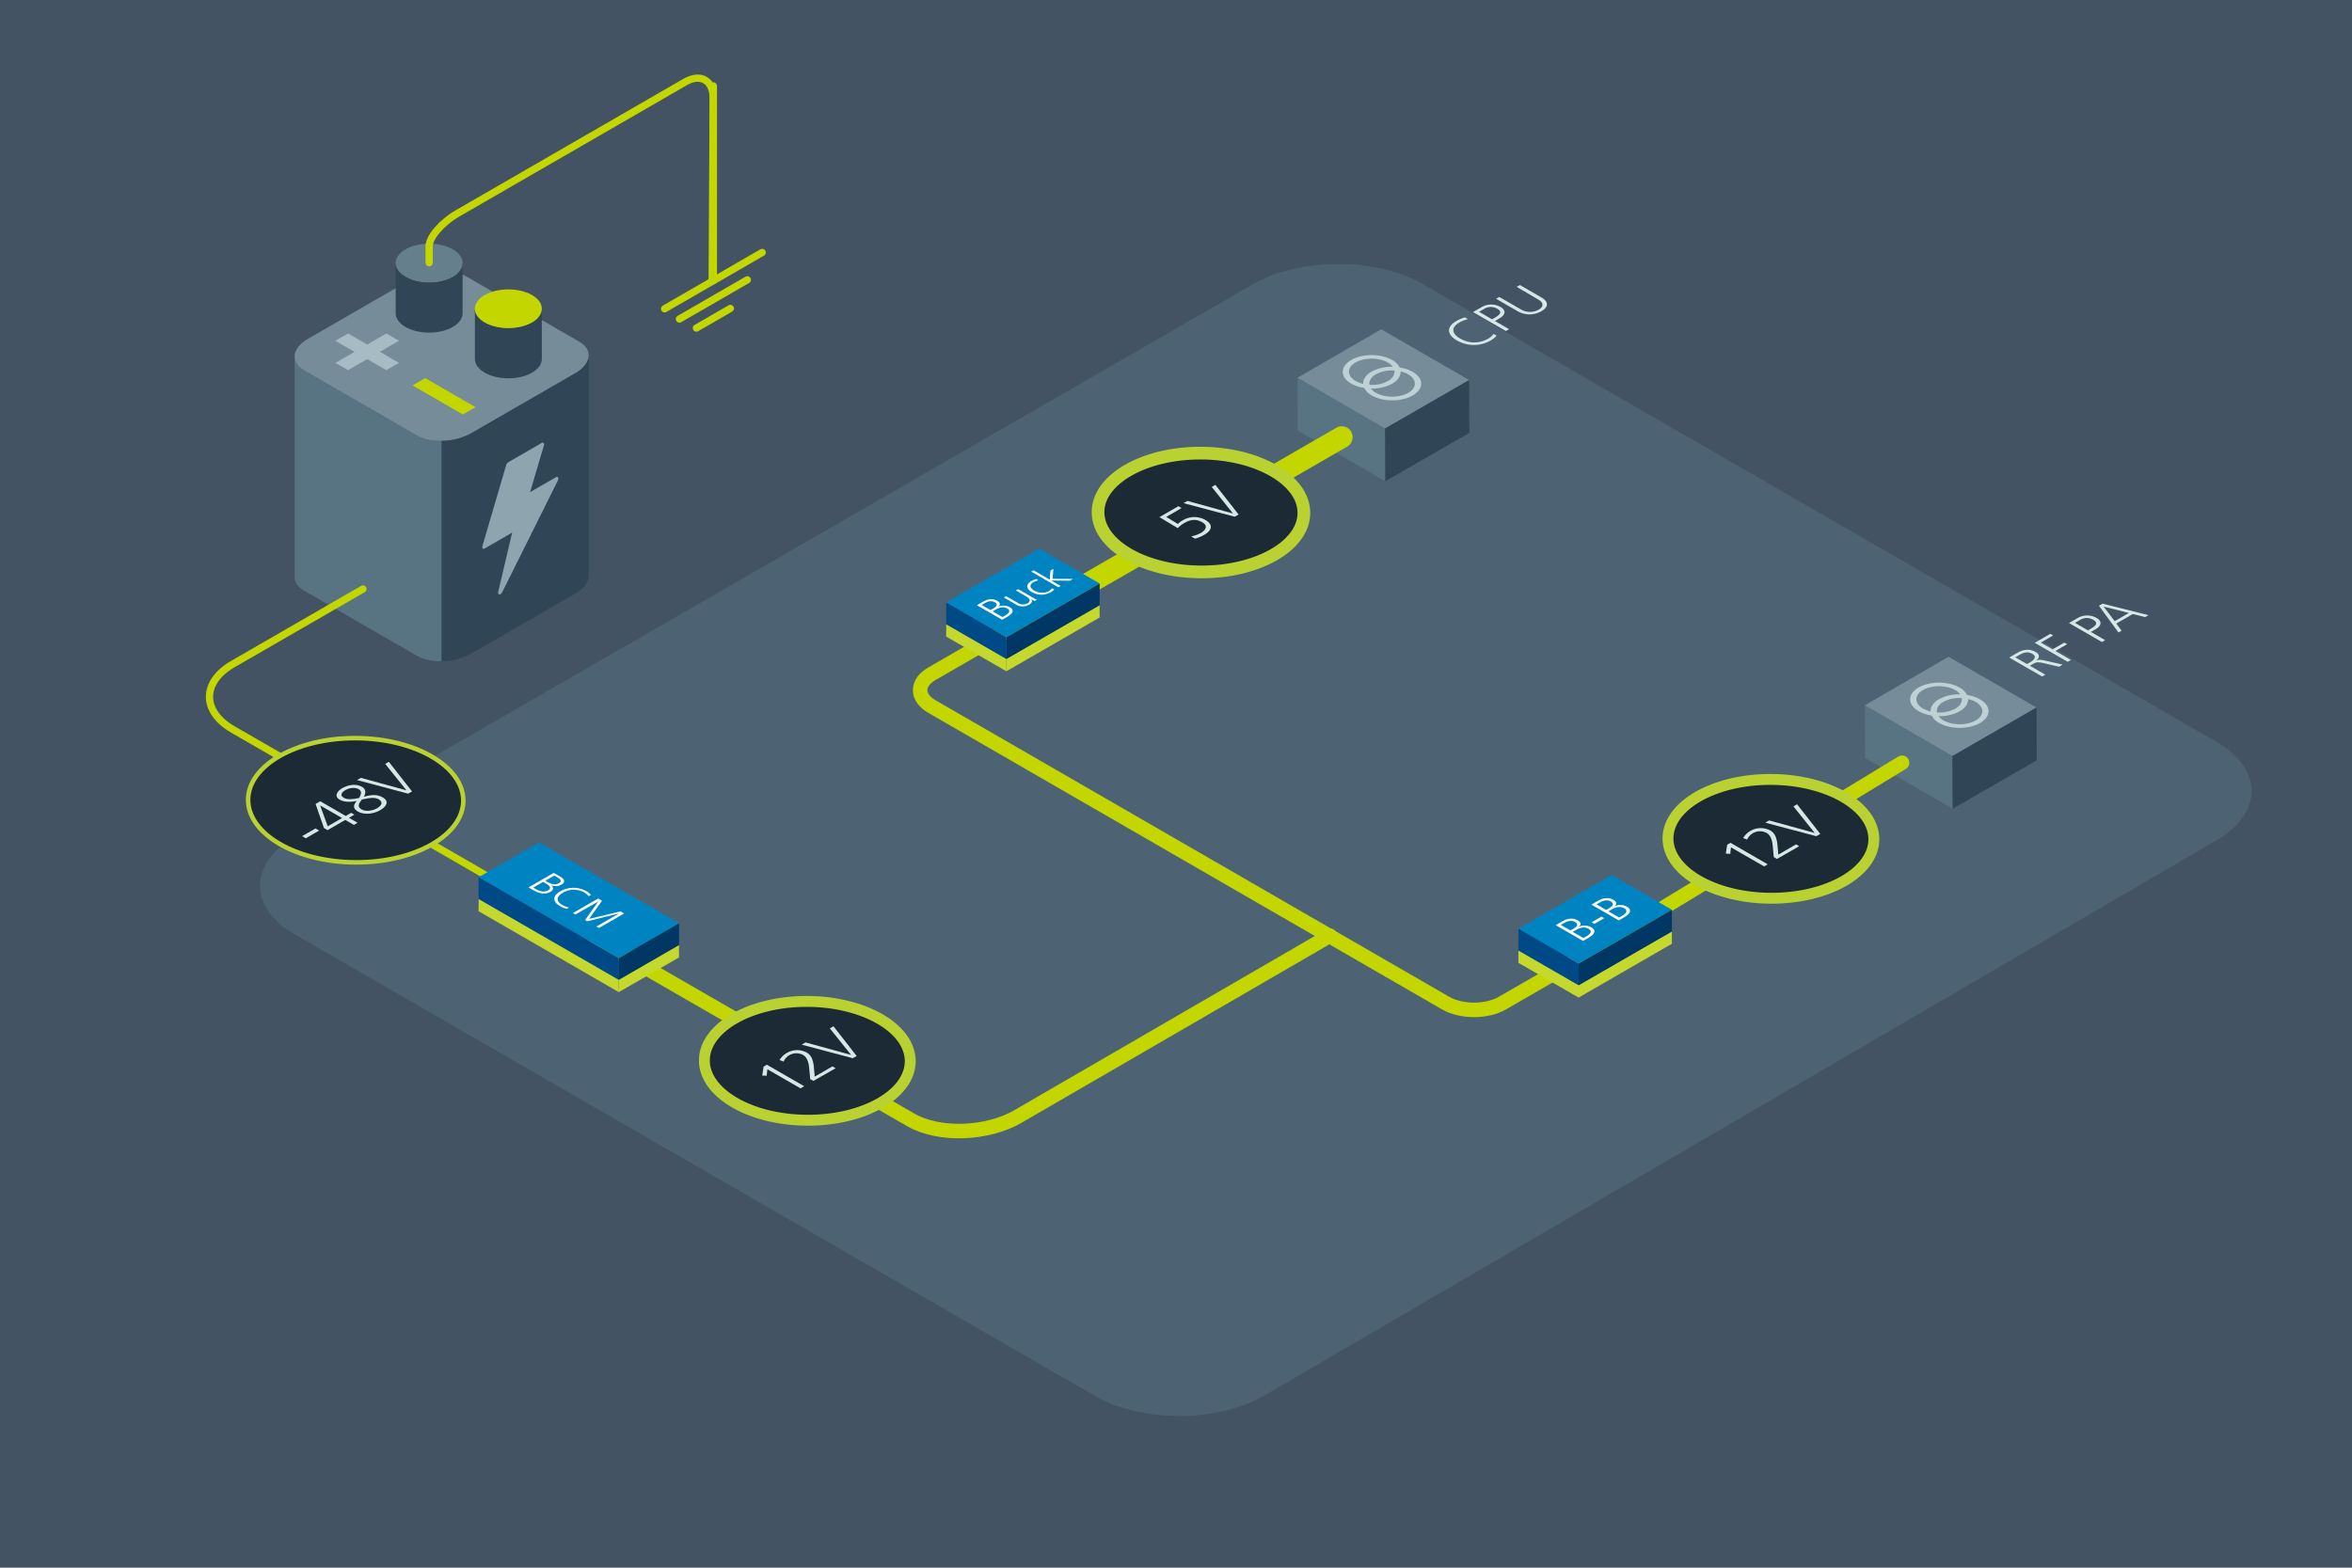<svg id="Layer_1" data-name="Layer 1" xmlns="http://www.w3.org/2000/svg" viewBox="0 0 1296 864"><defs><style>.cls-1{fill:#435363;}.cls-2{fill:#4d6373;}.cls-15,.cls-16,.cls-3,.cls-8{fill:none;}.cls-4{fill:#587382;}.cls-5{fill:#768d99;}.cls-6{fill:#304657;}.cls-7{fill:#8ea4ae;}.cls-15,.cls-16,.cls-8{stroke:#c4d600;stroke-miterlimit:10;}.cls-15,.cls-16,.cls-22,.cls-23,.cls-8,.cls-9{stroke-linecap:round;}.cls-8{stroke-width:4px;}.cls-22,.cls-23,.cls-9{fill:#1c2a36;stroke:#b9d232;stroke-linejoin:round;}.cls-9{stroke-width:2.5px;}.cls-10{fill:#d6e7e7;}.cls-11{fill:#c4d600;}.cls-12{fill:#667f8d;}.cls-13{fill:#a6bbc3;}.cls-14{fill:#bed1d5;}.cls-15{stroke-width:8px;}.cls-16{stroke-width:12px;}.cls-17{fill:#0083c1;}.cls-18{fill:#003764;}.cls-19{fill:#004987;}.cls-20{fill:#c4d82e;}.cls-21{fill:#fff;}.cls-22{stroke-width:6px;}.cls-23{stroke-width:7px;}</style></defs><rect class="cls-1" width="1296" height="864"/><path class="cls-2" d="M696.73,769.07c-25.66,15-67.7,15.06-93.42.22L162.58,515.05c-25.73-14.84-25.73-39.12,0-54L690.49,156.61c25.73-14.84,67.83-14.84,93.55,0l437.29,252.26c25.72,14.84,25.78,39.23.13,54.19Z"/><path class="cls-3" d="M229.71,361.42,167.49,325.5c-7.66-4.43-6.69-12.22,2.15-17.33L227,275.06c8.85-5.1,22.35-5.66,30-1.24l62.22,35.92c7.66,4.42,6.69,12.22-2.15,17.33l-57.35,33.11C250.87,365.28,237.37,365.84,229.71,361.42Z"/><path class="cls-4" d="M229.71,240l-62.22-35.92c-3.58-2.07-5.27-4.87-5.16-7.79h0V317.62h0c-.15,2.95,1.55,5.79,5.16,7.88l62.22,35.92c3.61,2.09,8.53,3.06,13.65,3V243C238.24,243.07,233.32,242.09,229.71,240Z"/><path class="cls-5" d="M229.71,240l-62.22-35.92c-7.66-4.42-6.69-12.22,2.15-17.32L227,153.65c8.85-5.11,22.35-5.67,30-1.25l62.22,35.93c7.66,4.42,6.69,12.21-2.15,17.32l-57.35,33.11C250.87,243.87,237.37,244.43,229.71,240Z"/><path class="cls-6" d="M324.38,196.2c-.17,3.31-2.64,6.75-7.31,9.45l-57.35,33.11A34.74,34.74,0,0,1,243.36,243V364.4a34.86,34.86,0,0,0,16.36-4.22l57.35-33.11c4.67-2.7,7.14-6.15,7.31-9.45h0V196.2Z"/><path class="cls-7" d="M306.35,263l-14.25,8.22,7.6-25.73c.35-1.19-.28-1.91-1.21-1.37l-18.38,10.61a2.87,2.87,0,0,0-1.21,1.64l-13.07,44.56c-.35,1.19.29,1.9,1.22,1.36l15.15-8.74-7.68,32.66c-.43,1.83,1.37,1.89,2.27.07l30.59-61.43C308.06,263.46,307.45,262.35,306.35,263Z"/><path class="cls-3" d="M229.22,264.74,215,256.51l7.59-17a2.62,2.62,0,0,0-1.21-2.77L203,226.17c-.53-.31-1-.22-1.21.23L188.7,255.88a2.62,2.62,0,0,0,1.21,2.77l15.16,8.76-7.69,23.78c-.43,1.34,1.37,3.48,2.28,2.7l30.58-26.11C230.93,267.19,230.32,265.38,229.22,264.74Z"/><path class="cls-8" d="M200,324.62,128.29,366c-17.14,9.91-17.13,26.11,0,36L319.8,512.48"/><ellipse class="cls-9" cx="195.99" cy="441.02" rx="34.23" ry="59.29" transform="translate(-246.07 634.64) rotate(-89.69)"/><path class="cls-10" d="M168.49,462l-2-1.18,7.35-4.24,2,1.18Z"/><path class="cls-10" d="M195,454.63l-4.75-2.74-9.74,5.63-2-1.16-4.62-13.28,2.57-1.48,14.05,8.11,3-1.74,1.77,1-3,1.74,4.74,2.73Zm-18.52-10.69-.06,0,4.17,11.46,7.9-4.56Z"/><path class="cls-10" d="M210.81,439.43c3.86,2.23,2.23,5-1.31,7.08-3.25,1.88-8.49,2.94-12.26.76-2.59-1.49-2.9-3.19-.71-5.85-3.93.81-7,.63-9.34-.69-3.47-2-1.11-4.9,1.35-6.32,3.1-1.79,7.5-2.73,10.91-.76,2,1.14,2.37,3,1.09,5.46C205.37,437.75,208.19,437.92,210.81,439.43Zm-13.2-4.51c-2.12-1.22-5.32-.64-7.33.53s-3.16,2.91-.89,4.22c1.91,1.1,4.7.92,8.48.13C199.33,437.36,199.23,435.85,197.61,434.92Zm1.76,5.75-.78,1.1c-1.28,1.76-1.37,3.16.64,4.32,2.38,1.38,6.22.72,8.5-.6,2.64-1.52,3.54-3.46.89-5-2.33-1.35-5.64-.56-8.16-.05Z"/><path class="cls-10" d="M224.88,437.4l-28.16-7.48,2.14-1.23,25.1,6.89L212.26,421l2-1.14,12.8,16.34Z"/><path class="cls-6" d="M280.11,180.79c-10.18,0-18.44-4.77-18.44-10.65v27.72c0,5.89,8.26,10.65,18.44,10.65s18.45-4.76,18.45-10.65V170.14C298.56,176,290.3,180.79,280.11,180.79Z"/><path class="cls-11" d="M280.11,180.79c-10.18,0-18.44-4.77-18.44-10.65s8.26-10.65,18.44-10.65,18.45,4.76,18.45,10.65S290.3,180.79,280.11,180.79Z"/><path class="cls-6" d="M236.47,155.59c-10.19,0-18.45-4.77-18.45-10.65v27.72c0,5.89,8.26,10.65,18.45,10.65s18.44-4.76,18.44-10.65V144.94C254.91,150.82,246.65,155.59,236.47,155.59Z"/><path class="cls-12" d="M236.47,155.59c-10.19,0-18.45-4.77-18.45-10.65s8.26-10.65,18.45-10.65,18.44,4.76,18.44,10.65S246.65,155.59,236.47,155.59Z"/><path class="cls-13" d="M184.8,200l10.53-6.08L184.8,187.8l7-4,10.54,6.08,10.53-6.08,7,4-10.53,6.08L219.83,200l-7,4-10.53-6.08L191.78,204Z"/><path class="cls-11" d="M227.32,212.41l7-4,27.72,16-7,4Z"/><polygon class="cls-4" points="715.03 237.26 763.33 265.22 763.2 236.18 714.96 208.18 715.03 237.26"/><polygon class="cls-5" points="761.08 181.48 714.96 208.18 763.2 236.18 809.52 209.45 761.08 181.48"/><polygon class="cls-6" points="809.66 238.55 763.33 265.22 763.2 236.18 809.52 209.45 809.66 238.55"/><path class="cls-14" d="M767.13,198.43c-6.26-3.61-16.37-3.63-22.59,0s-6.19,9.43.07,13a20.65,20.65,0,0,0,7.12,2.39,9.79,9.79,0,0,0,4.13,4.11c6.26,3.61,16.37,3.63,22.59,0s6.19-9.43-.07-13a20.72,20.72,0,0,0-7.12-2.39A9.79,9.79,0,0,0,767.13,198.43ZM747,210c-4.9-2.84-4.93-7.43-.06-10.24s12.83-2.8,17.74,0a8.43,8.43,0,0,1,2.75,2.39,23,23,0,0,0-11.67,2.67c-3.21,1.85-4.74,4.3-4.63,6.74A15.69,15.69,0,0,1,747,210Zm21.3-5.81c.38,2.09-.81,4.25-3.57,5.84a18.66,18.66,0,0,1-10.11,2.06c-.37-2.09.82-4.25,3.57-5.84A18.69,18.69,0,0,1,768.33,204.23Zm7.63,2.09c4.9,2.84,4.93,7.43,0,10.24s-12.83,2.8-17.73,0a8.53,8.53,0,0,1-2.75-2.38,23.25,23.25,0,0,0,11.67-2.67c3.21-1.86,4.74-4.31,4.62-6.74A15.28,15.28,0,0,1,776,206.32Z"/><polygon class="cls-4" points="1027.67 417.76 1075.97 445.72 1075.83 416.68 1027.59 388.68 1027.67 417.76"/><polygon class="cls-5" points="1073.72 361.98 1027.59 388.68 1075.83 416.68 1122.16 389.95 1073.72 361.98"/><polygon class="cls-6" points="1122.3 419.05 1075.97 445.72 1075.83 416.68 1122.16 389.95 1122.3 419.05"/><path class="cls-14" d="M1079.77,378.93c-6.26-3.61-16.38-3.63-22.6,0s-6.18,9.43.07,13a20.72,20.72,0,0,0,7.12,2.39,9.85,9.85,0,0,0,4.13,4.11c6.26,3.61,16.38,3.63,22.6,0s6.18-9.43-.08-13a20.59,20.59,0,0,0-7.11-2.39A9.91,9.91,0,0,0,1079.77,378.93Zm-20.1,11.61c-4.91-2.84-4.93-7.43-.06-10.24s12.83-2.8,17.73,0a8.58,8.58,0,0,1,2.76,2.39,23.08,23.08,0,0,0-11.68,2.67c-3.21,1.85-4.74,4.3-4.62,6.74A15.56,15.56,0,0,1,1059.67,390.54Zm21.3-5.81c.37,2.09-.82,4.25-3.57,5.84a18.68,18.68,0,0,1-10.11,2.06c-.37-2.09.81-4.25,3.57-5.84A18.66,18.66,0,0,1,1081,384.73Zm7.62,2.09c4.91,2.84,4.93,7.43.06,10.24s-12.83,2.8-17.74,0a8.64,8.64,0,0,1-2.75-2.38,23.29,23.29,0,0,0,11.68-2.67c3.21-1.86,4.74-4.31,4.62-6.74A15.34,15.34,0,0,1,1088.59,386.82Z"/><line class="cls-15" x1="911.26" y1="503.51" x2="1048.07" y2="420.37"/><path class="cls-10" d="M824.57,184.92c-.31.75-1.78,1.93-3.35,2.84a18.65,18.65,0,0,1-18.5-.18c-5.53-3.2-5.79-7.46-.26-10.65a19.3,19.3,0,0,1,4.81-2l1.56,1a15.8,15.8,0,0,0-4.81,1.88c-4.6,2.65-4.06,6.09.48,8.72a15.19,15.19,0,0,0,15.16.31,8.25,8.25,0,0,0,3.25-2.78Z"/><path class="cls-10" d="M829.79,182.45,811.65,172l4.47-2.58a10.48,10.48,0,0,1,10.7-.23c3.24,1.87,2.76,4.34-.59,6.28l-2.51,1.44,7.85,4.53ZM823.84,175c3.9-2.25,3.22-3.65,1.19-4.82a6.94,6.94,0,0,0-7.12,0L815,171.85l7.17,4.14Z"/><path class="cls-10" d="M835.72,158.09l1.78-1,11.87,6.85c4.86,2.81,3.14,5.78,0,7.57a13.18,13.18,0,0,1-13.13,0l-11.85-6.84,1.78-1,11.88,6.86a9.85,9.85,0,0,0,9.76.15c2.84-1.64,2.94-3.79-.34-5.68Z"/><path class="cls-10" d="M1134.62,367.45l-8.22-1.91c-3.39-.8-4.46-.64-6.08.3l-1.83,1.06,8.54,4.94-1.78,1-18.13-10.46,4.64-2.69c3.26-1.88,6.73-2.23,10-.35,2.32,1.33,2.22,3.21.21,4.74l0,0c1.55-.69,2.56-.52,4.59-.07l10,2.26Zm-15.76-2.57c1.86-1.07,3.74-3,1.09-4.5-2.39-1.38-4.46-1-7.22.57l-2.27,1.32,6.46,3.73Z"/><path class="cls-10" d="M1139.32,364.74l-18.13-10.47,8.57-4.95,1.56.9-6.79,3.92,6.47,3.74,6.48-3.74,1.56.9-6.48,3.74,8.54,4.93Z"/><path class="cls-10" d="M1158.2,353.84l-18.14-10.47,4.47-2.58a10.5,10.5,0,0,1,10.7-.23c3.24,1.87,2.76,4.34-.59,6.28l-2.51,1.44,7.85,4.53Zm-6-7.42c3.9-2.26,3.22-3.66,1.19-4.83a6.94,6.94,0,0,0-7.12,0l-2.92,1.68,7.17,4.15Z"/><path class="cls-10" d="M1182,340.1l-6.79-1.69-9.09,5.25,2.92,3.92-1.73,1-10.75-14.73,2-1.16,25.28,6.33Zm-22.84-5.77,6.07,8,7.83-4.52Z"/><path class="cls-15" d="M474,601.13l27.95,16.12c15.38,8.86,42,8,59.1-2l171.72-99.57"/><path class="cls-15" d="M916.88,501.43l-89.07,51.43c-8.57,4.95-22.6,4.94-31.18,0L513.44,389.36c-8.57-4.95-8.57-13.05,0-18L739.35,240.93"/><line class="cls-16" x1="591.38" y1="326.36" x2="739.35" y2="240.93"/><polygon class="cls-17" points="521.35 332.05 554.55 351.22 605.93 321.59 572.66 302.39 521.35 332.05"/><polygon class="cls-18" points="605.93 336.71 605.93 321.59 554.55 351.22 554.55 366.37 605.93 336.71"/><polygon class="cls-19" points="521.35 347.23 521.35 332.05 554.55 351.22 554.55 366.37 521.35 347.23"/><polygon class="cls-20" points="605.93 340.31 605.93 333.59 554.55 363.22 554.55 369.96 605.93 340.31"/><polygon class="cls-20" points="521.35 350.83 521.35 344.05 554.55 363.22 554.55 369.96 521.35 350.83"/><path class="cls-21" d="M552.21,341.56l-13.9-8,3.33-1.92c2.8-1.62,5.53-1.86,7.8-.55,1.77,1,2,2.11.64,3.29l0,0a7.22,7.22,0,0,1,6.25.21c2.79,1.61,1.85,3.51-1.39,5.38Zm-4.88-6.22c2.51-1.45,2.27-2.6.8-3.45s-3.45-.66-5.3.41l-1.91,1.11,4.88,2.81Zm6.45,3.93c2.89-1.67,2.87-2.94,1.28-3.86-2-1.15-4.06-.81-6.71.72l-1.4.81,5.44,3.13Z"/><path class="cls-21" d="M570.06,331.26l-1.82-1.05,0,0c.79,1.2.33,2.17-1.24,3.08a7.09,7.09,0,0,1-7.33-.23l-6.53-3.77,1.25-.72,6.22,3.59a5.43,5.43,0,0,0,5.51.4c2.33-1.35.9-3-.63-3.84l-5.68-3.28,1.26-.72,8.48,4.89c.42.25,1.35.74,1.75.92Z"/><path class="cls-21" d="M580.93,324.84a8,8,0,0,1-2.23,1.7,10.43,10.43,0,0,1-10.19-.25c-3.23-1.87-3.21-4.29-.3-6a12.44,12.44,0,0,1,2.84-1.18l1.1.74a10.06,10.06,0,0,0-2.71,1c-2.43,1.4-2,3.23.44,4.64,2.23,1.29,5.58,1.68,7.93.33a6.5,6.5,0,0,0,1.83-1.59Z"/><path class="cls-21" d="M589.46,320.05l-10.24-.11,5.22,3-1.26.73-14.93-8.63,1.25-.72,8.94,5.16.38-5,1.62-.93L580,319l11.21.05Z"/><polygon class="cls-17" points="836.67 511.87 869.87 531.04 921.25 501.41 887.98 482.21 836.67 511.87"/><polygon class="cls-18" points="921.25 516.53 921.25 501.41 869.87 531.04 869.87 546.19 921.25 516.53"/><polygon class="cls-19" points="836.67 527.06 836.67 511.87 869.87 531.04 869.87 546.19 836.67 527.06"/><polygon class="cls-20" points="921.25 520.13 921.25 513.41 869.87 543.04 869.87 549.79 921.25 520.13"/><polygon class="cls-20" points="836.67 530.66 836.67 523.87 869.87 543.04 869.87 549.79 836.67 530.66"/><path class="cls-21" d="M872.35,518.6l-15.11-8.72,3.6-2.08c3-1.75,6-2,8.45-.58,1.93,1.11,2.19,2.28.71,3.56l0,0a7.79,7.79,0,0,1,6.78.24c3,1.74,2,3.8-1.48,5.82ZM867,511.85c2.71-1.56,2.44-2.81.84-3.74s-3.73-.71-5.74.44l-2.06,1.2,5.3,3.06Zm7,4.27c3.12-1.8,3.09-3.18,1.36-4.18-2.16-1.25-4.4-.88-7.27.77l-1.5.87,5.91,3.41Z"/><path class="cls-21" d="M878.55,509.15l-1.5-.86,5.4-3.12,1.5.86Z"/><path class="cls-21" d="M892,507.28l-15.11-8.72,3.6-2.08c3-1.75,6-2,8.45-.58,1.93,1.11,2.19,2.28.71,3.56l0,0a7.83,7.83,0,0,1,6.78.23c3,1.75,2,3.81-1.48,5.83Zm-5.32-6.75c2.71-1.57,2.44-2.81.84-3.74s-3.74-.71-5.74.44l-2.06,1.19,5.3,3.07Zm7,4.27c3.12-1.8,3.09-3.18,1.36-4.18-2.16-1.25-4.41-.88-7.27.77l-1.5.87,5.91,3.41Z"/><line class="cls-15" x1="327.66" y1="517.17" x2="414.39" y2="567.16"/><ellipse class="cls-22" cx="444.81" cy="584.63" rx="32.74" ry="56.72" transform="translate(-142.19 1026.29) rotate(-89.69)"/><path class="cls-10" d="M441.1,599.83l-18.26-10.54-.39,3.59-2.44-.12.74-4.91,1.81-1.05,20.56,11.86Z"/><path class="cls-10" d="M448.2,595.73l-1.76-1-.56-6c-.38-4-1.48-6.22-3.36-7.31a7.79,7.79,0,0,0-7.37,0,7.67,7.67,0,0,0-3.38,3.66l-2.21-.87a10.87,10.87,0,0,1,3.77-3.77,11.2,11.2,0,0,1,11.29-.3c1.86,1.07,3.43,3.19,3.86,8.1l.44,5.12,9.77-5.64,1.77,1Z"/><path class="cls-10" d="M469.88,583.21l-28.15-7.47,2.13-1.24,25.1,6.9-11.7-14.63,2-1.15L472.05,582Z"/><polygon class="cls-17" points="374.17 508.87 340.97 528.05 263.71 483.48 296.98 464.27 374.17 508.87"/><path class="cls-21" d="M291.22,489.08l13.9-8,3.33,1.92c2.8,1.62,3.22,3.19.95,4.5a6.25,6.25,0,0,1-5.69.37l0,0c1.53,1.28,1.37,2.61-.36,3.61-2.79,1.61-6.08,1.07-9.32-.8Zm4,.91c2.89,1.67,5.1,1.65,6.7.73,2-1.14,1.39-2.34-1.26-3.87l-1.4-.81-5.43,3.14Zm6.81-3.73c2.51,1.45,4.51,1.31,6,.46s1.13-2-.72-3.05l-1.91-1.11-4.88,2.82Z"/><path class="cls-21" d="M312.39,500.89a12.51,12.51,0,0,1-3.78-1.49c-4.3-2.49-4.22-5.66.2-8.21A14.55,14.55,0,0,1,323,491.1a8.85,8.85,0,0,1,2.66,2.13l-1.35.69a6.84,6.84,0,0,0-2.51-2.13,11.83,11.83,0,0,0-11.61.19c-3.62,2.09-4,4.66-.38,6.73a11.35,11.35,0,0,0,3.71,1.44Z"/><path class="cls-21" d="M328.6,510.66l12.53-7.23,0,0-17.58,4.31-1.18-.68,7.31-10.24,0,0L317.07,504l-1.37-.8,13.9-8,2.13,1.23-7.15,10,17.33-4.12,2,1.14-13.9,8Z"/><polygon class="cls-19" points="263.71 499.8 263.71 483.48 340.97 528.05 340.97 544.39 263.71 499.8"/><polygon class="cls-18" points="374.17 525.26 374.17 508.87 340.97 528.05 340.97 544.39 374.17 525.26"/><polygon class="cls-20" points="263.71 502.2 263.71 495.48 340.97 540.05 340.97 546.79 263.71 502.2"/><polygon class="cls-20" points="374.17 527.66 374.17 520.87 340.97 540.05 340.97 546.79 374.17 527.66"/><ellipse class="cls-23" cx="661.72" cy="282.46" rx="32.74" ry="56.72" transform="translate(375.72 942.65) rotate(-89.69)"/><path class="cls-10" d="M656.35,295.59a17.06,17.06,0,0,0,5.42-1.91c2.69-1.55,3.94-4,.76-5.81-2.83-1.63-5.94-1.94-9.77.27a15.24,15.24,0,0,0-3.77,2.93L638.86,285l10.44-6,1.77,1-8.46,4.89,6.45,3.89a9.38,9.38,0,0,1,2.63-2,12.39,12.39,0,0,1,12.45-.25c4.62,2.67,3.64,5.79-.6,8.24a20.7,20.7,0,0,1-5.1,2.09Z"/><path class="cls-10" d="M680.32,284.78l-28.15-7.48,2.13-1.23L679.4,283l-11.7-14.63,2-1.15,12.8,16.35Z"/><ellipse class="cls-22" cx="975.77" cy="462.28" rx="32.74" ry="56.72" transform="translate(508.26 1435.56) rotate(-89.69)"/><path class="cls-10" d="M972.06,477.48,953.8,467l-.39,3.59-2.44-.13.74-4.91,1.81-1.05,20.55,11.87Z"/><path class="cls-10" d="M979.16,473.38l-1.77-1-.56-6c-.37-4-1.47-6.22-3.35-7.31a7.77,7.77,0,0,0-7.37,0,7.59,7.59,0,0,0-3.38,3.65l-2.21-.87a11,11,0,0,1,3.77-3.77,11.2,11.2,0,0,1,11.29-.3c1.86,1.07,3.42,3.19,3.86,8.11l.44,5.12,9.77-5.65,1.77,1Z"/><path class="cls-10" d="M1000.84,460.86l-28.16-7.47,2.14-1.23,25.1,6.89-11.7-14.63,2-1.15,12.8,16.34Z"/><line class="cls-8" x1="393.09" y1="47.36" x2="393.09" y2="154.66"/><line class="cls-8" x1="366.2" y1="170.18" x2="419.98" y2="139.14"/><line class="cls-8" x1="374.38" y1="175.82" x2="411.8" y2="154.22"/><line class="cls-8" x1="383.74" y1="180.79" x2="402.44" y2="169.99"/><path class="cls-8" d="M236.47,144.78v-9.07c0-5,7-13.13,15.59-18.08L377.5,45.21c8.58-5,15.55-.9,15.49,9l-.55,99.45"/></svg>